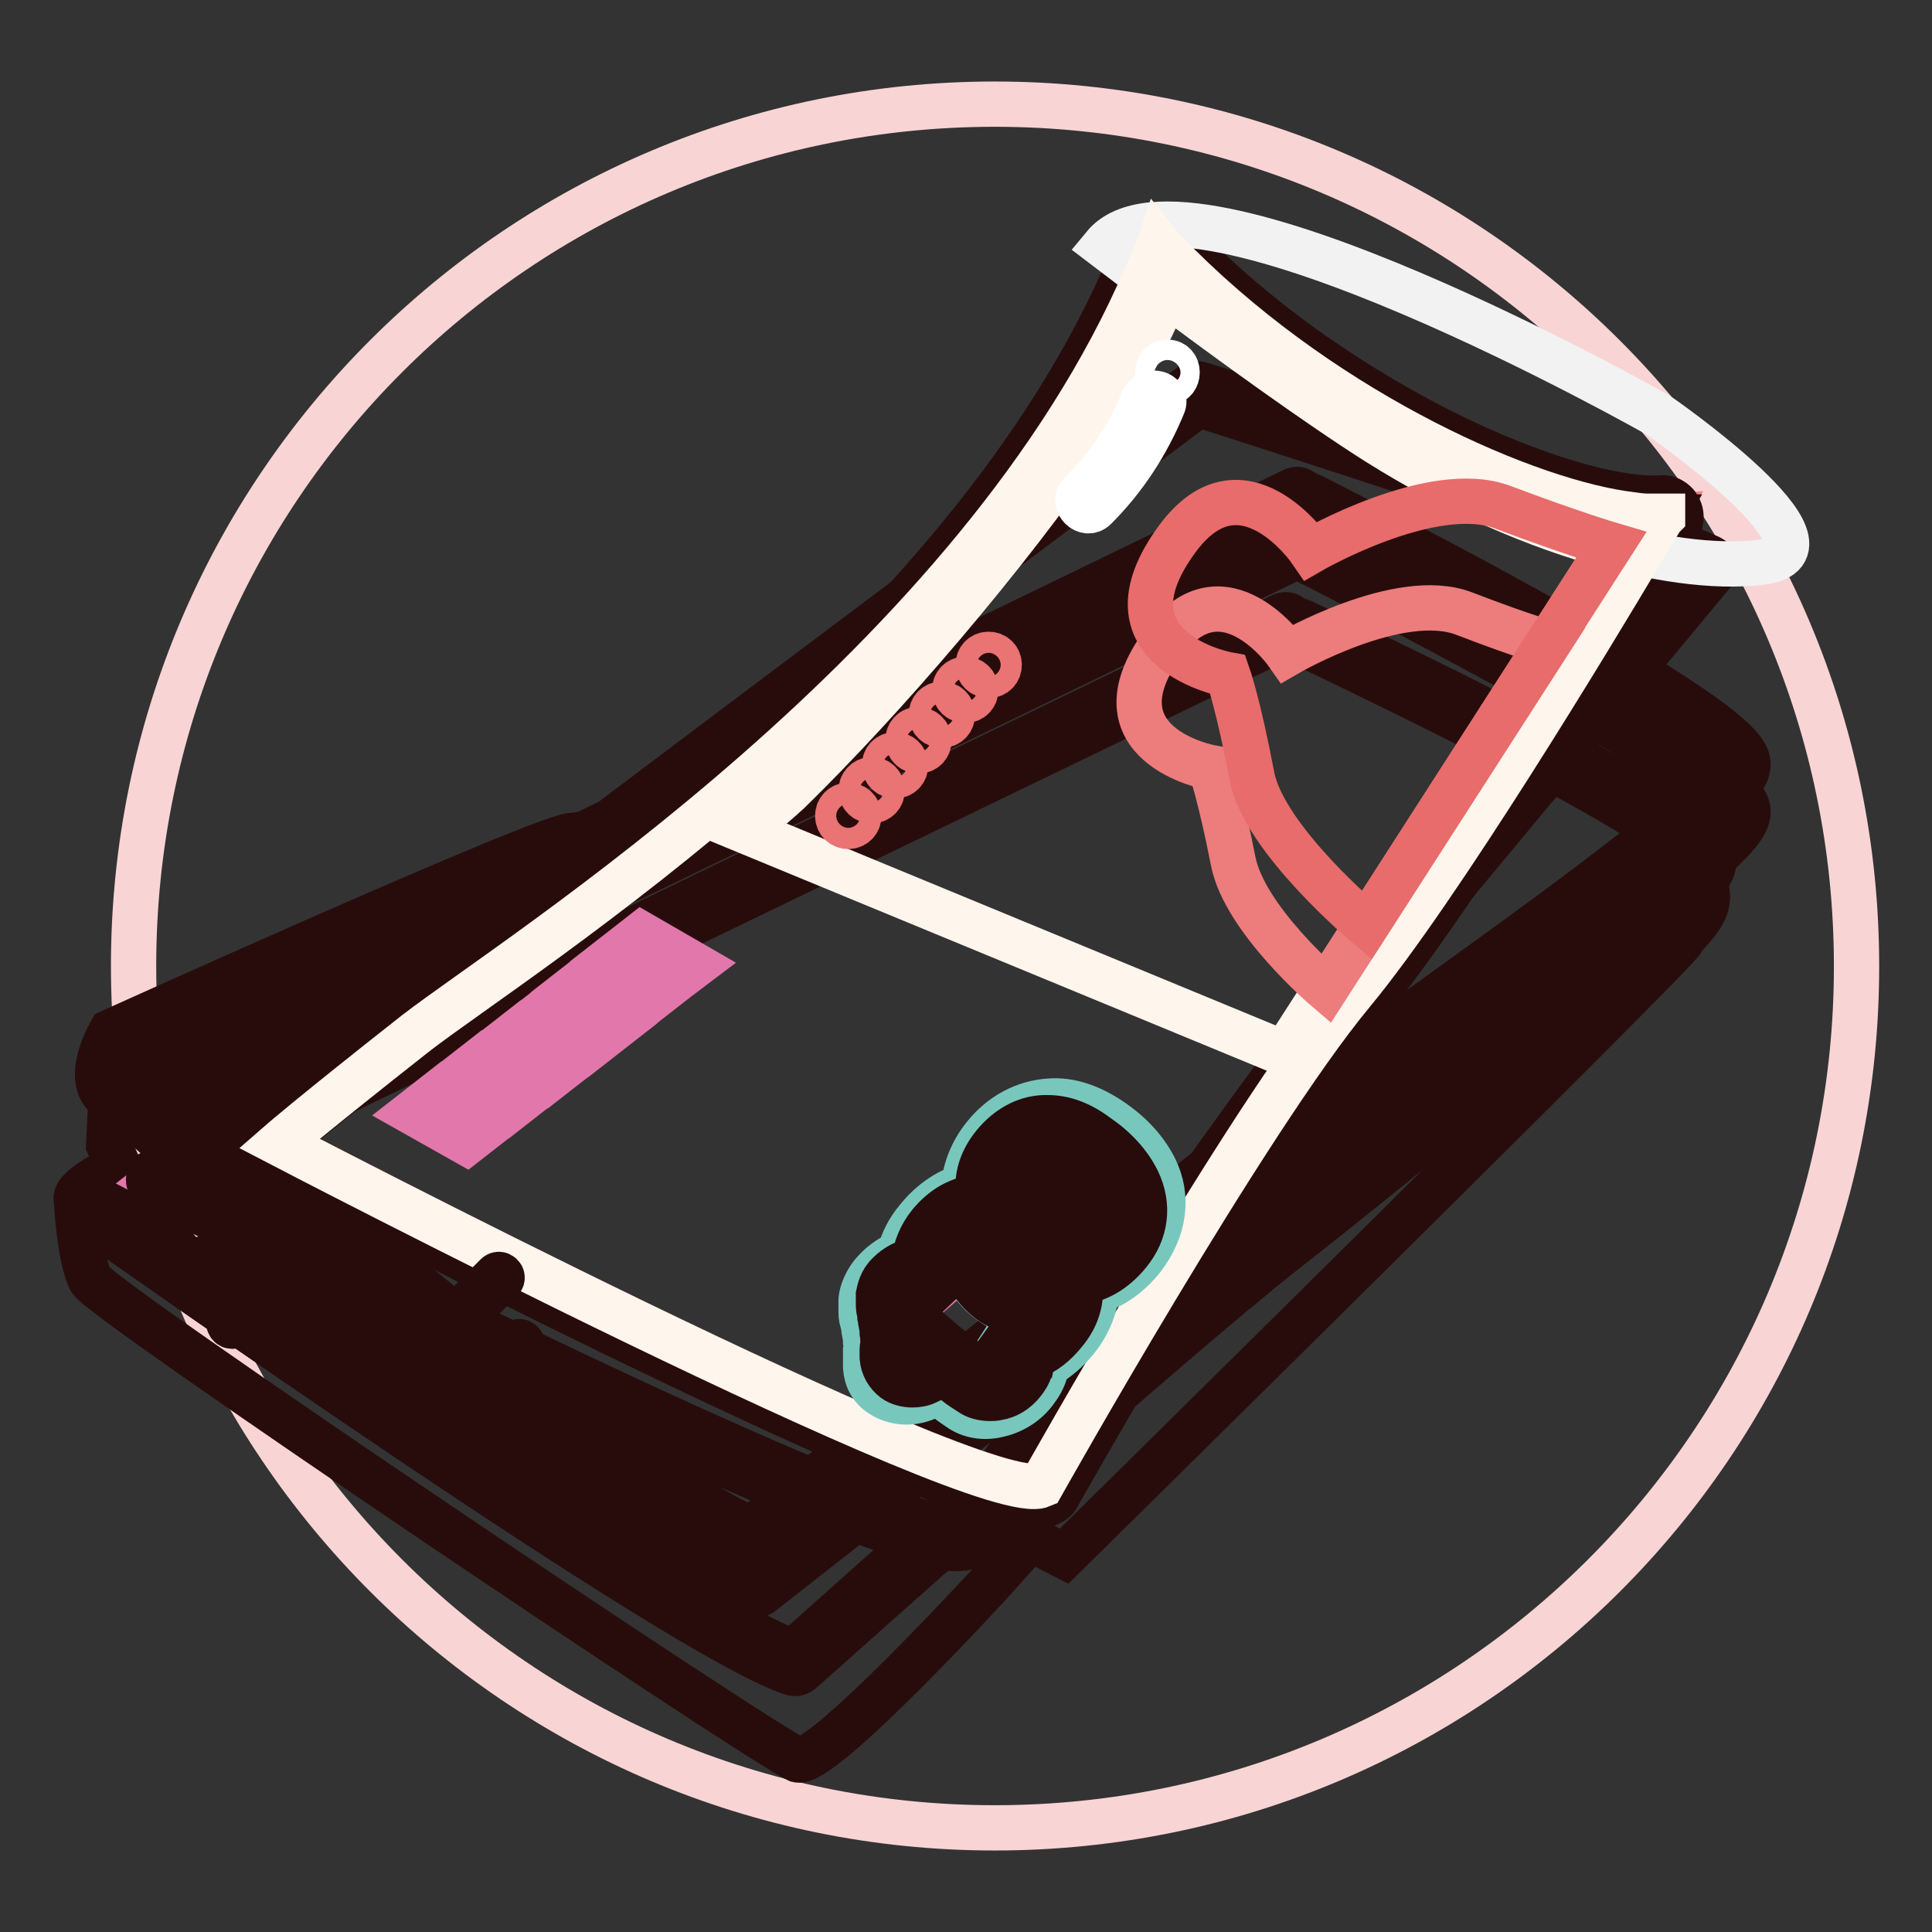 <?xml version="1.0" encoding="utf-8"?>
<!-- Svg Vector Icons : http://www.onlinewebfonts.com/icon -->
<!DOCTYPE svg PUBLIC "-//W3C//DTD SVG 1.1//EN" "http://www.w3.org/Graphics/SVG/1.1/DTD/svg11.dtd">
<svg version="1.1" xmlns="http://www.w3.org/2000/svg" xmlns:xlink="http://www.w3.org/1999/xlink" x="0px" y="0px" viewBox="0 0 256 256" enable-background="new 0 0 256 256" xml:space="preserve">
<rect x="0" y="0" width="256" height="256" fill="#333333" stroke="none"/>
<g> <path stroke-width="6" fill-opacity="0" stroke="#f9d4d5"  d="M17.7,128c0,63,51.1,114.2,114.1,114.2c63,0,114.2-51.1,114.2-114.1c0,0,0,0,0-0.1 c0-63-51.1-114.2-114.2-114.2C68.8,13.8,17.7,64.9,17.7,128z"/> <path stroke-width="6" fill-opacity="0" stroke="#75c9db"  d="M105.4,220.4c0,0,47.3-42.5,64-55.7c16.7-13.1,55.7-44.9,56.5-50.4c0.8-5.5-55.5-31.6-55.5-31.6L45.8,143.1 c-15.3,7.4-32.5,17.8-32.5,17.8S90.7,215.8,105.4,220.4L105.4,220.4z"/> <path stroke-width="6" fill-opacity="0" stroke="#280c0c"  d="M105.4,221.7c-0.1,0-0.3,0-0.4-0.1C90.3,217,15.7,164.2,12.5,162c-0.6-0.4-0.7-1.2-0.3-1.8 c0.1-0.1,0.2-0.3,0.4-0.4c0.2-0.1,17.5-10.6,32.6-17.9l124.6-60.3c0.3-0.2,0.8-0.2,1.1,0c0.1,0.1,14.3,6.6,28.1,13.7 c8.1,4.2,14.6,7.8,19.2,10.6c7.7,4.8,9.2,6.9,8.9,8.5c-0.2,1.1-0.6,4.1-22.7,23.1c-11.5,9.9-25.2,21-34.3,28.1 c-16.5,13-63.5,55.2-64,55.6C106,221.6,105.7,221.7,105.4,221.7L105.4,221.7z M15.6,161c11,7.8,74.8,52.6,89.5,57.9 c5.4-4.8,47.9-43,63.5-55.2c9-7.1,22.7-18.2,34.2-28c19.3-16.6,21.6-20.6,21.8-21.4c-0.2-0.7-2.7-4.2-27.6-17 c-12-6.1-23.9-11.8-26.6-13l-124.1,60C34.1,150.2,20.4,158.2,15.6,161z"/> <path stroke-width="6" fill-opacity="0" stroke="#75c9db"  d="M100.1,209.9l70.8-55.6c16.7-13.1,58.7-41.3,59.5-46.7c0.8-5.5-58.5-35.2-58.5-35.2L47.3,132.6l-29.1,14.1 C18.2,146.6,92.1,211.4,100.1,209.9z"/> <path stroke-width="6" fill-opacity="0" stroke="#280c0c"  d="M99.8,211.2L99.8,211.2c-1.6,0-6.4,0-45.2-31.9c-19-15.6-37.1-31.5-37.3-31.6c-0.5-0.5-0.6-1.3-0.1-1.8 c0.1-0.1,0.3-0.2,0.4-0.3l153.7-74.3c0.4-0.2,0.8-0.2,1.1,0c0.1,0.1,15,7.5,29.6,15.6c8.6,4.7,15.4,8.7,20.2,11.9 c9,5.9,9.6,7.8,9.4,9.1c-0.2,1.6-2,4.2-13.1,12.9c-7.3,5.7-16.6,12.4-25.6,19c-8.2,5.9-16,11.5-21.2,15.7l-70.8,55.6 c-0.2,0.1-0.3,0.2-0.5,0.3C100.2,211.2,100,211.2,99.8,211.2z M20.5,147c4.7,4.1,19.9,17.3,35.8,30.3 c33.4,27.4,41.4,31.1,43.4,31.3l70.4-55.4c5.3-4.2,13.1-9.8,21.3-15.7c9-6.5,18.3-13.2,25.5-18.9c10.5-8.2,12-10.6,12.2-11.2 c-0.1-0.4-1.2-2.2-9.2-7.3c-4.9-3.1-11.6-7-19.9-11.6c-12.6-6.9-25.3-13.4-28.1-14.8L20.5,147z"/> <path stroke-width="6" fill-opacity="0" stroke="#78c7bd"  d="M100.1,203.7l70.8-55.6c16.7-13.1,58.7-41.2,59.5-46.7c0.8-5.5-58.5-35.2-58.5-35.2L47.3,126.5l-29.1,14.1 C18.2,140.5,92.1,205.3,100.1,203.7z"/> <path stroke-width="6" fill-opacity="0" stroke="#280c0c"  d="M99.8,205.1L99.8,205.1c-1.6,0-6.4,0-45.2-31.9c-19-15.6-37.1-31.5-37.3-31.6c-0.5-0.5-0.6-1.3-0.1-1.8 c0.1-0.1,0.3-0.2,0.4-0.3L171.3,65c0.4-0.2,0.8-0.2,1.1,0c0.1,0.1,15,7.5,29.6,15.6c8.6,4.7,15.4,8.7,20.2,11.9 c9,5.9,9.6,7.8,9.4,9.1c-0.2,1.6-2,4.2-13.1,12.9c-7.3,5.7-16.6,12.4-25.6,19c-8.2,5.9-16,11.5-21.2,15.7l-70.8,55.6 c-0.2,0.1-0.3,0.2-0.5,0.3C100.2,205,100,205.1,99.8,205.1z M20.5,140.8c4.7,4.1,19.9,17.3,35.8,30.3 c33.4,27.4,41.4,31.1,43.4,31.3l70.4-55.4c5.3-4.2,13.1-9.8,21.3-15.7c9-6.5,18.3-13.2,25.5-18.9c10.5-8.2,12-10.6,12.2-11.2 c-0.1-0.4-1.2-2.2-9.2-7.3c-4.9-3.1-11.6-7-19.9-11.6c-12.6-6.9-25.3-13.4-28.1-14.8L20.5,140.8z"/> <path stroke-width="6" fill-opacity="0" stroke="#280c0c"  d="M204.5,137.7c-11.5,9.9-25.2,21-34.3,28.1c-16.5,13-63.5,55.2-64,55.6c-0.3,0.3-0.8,0.4-1.2,0.3 C90.3,217,15.7,164.2,12.5,162c-0.6-0.4-0.7-1.2-0.3-1.8c0.1-0.1,0.2-0.3,0.4-0.4c0.1-0.1,4.7-2.8,11.3-6.5c-4-3.5-6.5-5.6-6.5-5.7 c-0.5-0.5-0.6-1.3-0.1-1.8c0.1-0.1,0.3-0.2,0.4-0.3l2.8-1.3c-1.9-1.7-3-2.6-3-2.7c-0.5-0.5-0.6-1.3-0.1-1.8 c0.1-0.1,0.3-0.2,0.4-0.3l59.7-28.9l-1.6,0.2c-2.6-0.5-61.2,26-61.2,26s-4,6.8,0,9l-0.3,6l1.3,2.8c0,0-5.8,2.8-5.6,4.3 c0.1,1.5,0.5,8.1,1.9,10.8c1.4,2.7,88.1,61,93.7,63.6c3.3,0.8,25.4-23.3,25.4-23.3l5.4-6l4.5,2.3c0,0,81.2-80,81.9-81.6 c0.7-1.4,4.5-3.9,3-7.4C223.8,120,218.5,125.6,204.5,137.7L204.5,137.7z"/> <path stroke-width="6" fill-opacity="0" stroke="#e277ab"  d="M127.8,203.8c0,0,37.4-55.3,51.4-72.3c14.1-17.1,46.8-56.4,46.8-56.4c-10.5-4.9-67.5-23-67.5-23 s-97.2,72.8-111.1,83.6l-26.5,20.6C20.9,156.3,120,207.1,127.8,203.8z"/> <path stroke-width="6" fill-opacity="0" stroke="#280c0c"  d="M126.8,205.2L126.8,205.2c-13.1,0-102.6-45.8-106.4-47.7c-0.6-0.3-0.9-1.1-0.6-1.7c0.1-0.2,0.2-0.3,0.4-0.4 l26.5-20.6C60.4,124,156.8,51.8,157.8,51.1c0.3-0.2,0.8-0.3,1.2-0.2c2.3,0.7,57.1,18.2,67.6,23c0.6,0.3,0.9,1.1,0.6,1.7 c0,0.1-0.1,0.2-0.2,0.3c-0.3,0.4-32.9,39.5-46.8,56.4c-13.9,16.8-51,71.7-51.3,72.2c-0.1,0.2-0.3,0.4-0.6,0.5 C127.9,205.1,127.4,205.2,126.8,205.2L126.8,205.2z M23.3,156.1c32.5,16.6,93.6,46.5,103.5,46.5c0.1,0,0.2,0,0.2,0 c3.5-5.1,37.9-55.9,51.2-72c12.4-15.1,39.9-48.1,45.7-55c-12.6-5.2-59.1-20.1-65.1-22c-7.8,5.8-97.4,72.9-110.6,83.2L23.3,156.1 L23.3,156.1z"/> <path stroke-width="6" fill-opacity="0" stroke="#ef8484"  d="M138,196.8c0,0,27.1-48.3,41.2-65.3c14.1-17.1,41-63,41-63c-11.9,0.9-44.2-11.8-66.9-35.9 c-20.7,54-84.5,93.7-98.5,104.5C41,148,37,151.5,37,151.5S130.2,200.1,138,196.8L138,196.8z"/> <path stroke-width="6" fill-opacity="0" stroke="#280c0c"  d="M153.4,32.6c21.9,23.3,52.8,35.9,65.6,35.9c0.4,0,0.9,0,1.3,0c0,0-27,45.9-41,63 c-14.1,17-41.2,65.3-41.2,65.3c-0.3,0.1-0.6,0.2-1,0.2c-12.8,0-100-45.4-100-45.4s4-3.6,17.9-14.4 C68.8,126.3,132.7,86.6,153.4,32.6 M153.4,30c-1.1,0-2,0.7-2.4,1.7c-7.6,19.8-22.1,40-43.1,60.1c-17.5,16.7-35.7,29.7-46.6,37.5 c-3.4,2.4-6.1,4.3-7.9,5.8c-13.8,10.8-17.9,14.4-18.1,14.5c-1.1,0.9-1.2,2.6-0.2,3.6c0.2,0.2,0.5,0.4,0.7,0.6 c0.2,0.1,22.1,11.5,45.3,22.8c13.6,6.6,25,11.9,33.9,15.7c15.3,6.5,19.9,7.3,22,7.3c0.8,0,1.5-0.1,2-0.4c0.5-0.2,1-0.6,1.2-1.1 c0.3-0.5,27.2-48.3,40.9-65c14-17,40.2-61.4,41.3-63.3c0.7-1.2,0.3-2.8-0.9-3.5c-0.5-0.3-1-0.4-1.5-0.3c-0.3,0-0.7,0-1.1,0 c-5,0-15.1-2.4-28.2-9c-9.4-4.8-23.3-13.2-35.5-26.2C154.8,30.3,154.1,30,153.4,30L153.4,30z"/> <path stroke-width="6" fill-opacity="0" stroke="#f2f2f2"  d="M146.3,32.6c0,0,23.4,17.9,36.2,25.9C200.8,70,221,76,233.4,74.5C245.8,73,219.7,55,219.7,55 S157.1,19.5,146.3,32.6L146.3,32.6z"/> <path stroke-width="6" fill-opacity="0" stroke="#fef5ed"  d="M217.7,72.7c0.2-0.3,0.4-0.7,0.6-1l0,0c0.3-0.5,0.5-0.9,0.8-1.3l0,0c0.1-0.1,0.2-0.3,0.2-0.4l0.2-0.3l0,0 l0.2-0.3l0,0l0.3-0.5l0,0l0.1-0.2l0,0l0.1-0.1l0.1-0.1l0-0.1c-0.2,0-0.3,0-0.5,0c-0.1,0-0.1,0-0.2,0c-0.1,0-0.2,0-0.3,0 c-0.1,0-0.2,0-0.3,0c-0.1,0-0.2,0-0.3,0c-0.1,0-0.2,0-0.3,0c0,0-0.1,0-0.1,0c-0.7,0-1.4-0.1-2.1-0.2c-13.5-1.6-39.8-13-59.9-32.9 c-0.4-0.4-0.9-0.9-1.3-1.3l-0.1-0.1c-0.4-0.5-0.9-0.9-1.3-1.4c-0.2,0.6-0.5,1.3-0.8,1.9l-0.1,0.2c-0.3,0.6-0.5,1.3-0.8,1.9 c-22.2,51.9-83.2,89.9-96.8,100.4C41,148,37,151.5,37,151.5s93.2,48.6,101,45.3c0,0,27.1-48.3,41.2-65.3 C190.7,117.6,210.7,84.5,217.7,72.7L217.7,72.7z M170.2,139.6L98.5,110c2.6-2.1,4.7-3.9,6-5.1c12.6-12.3,29-31.4,39.7-47.1 c4.4-6.5,7.8-13,10.4-18.9c8,6,20,14.7,27.9,19.7c10.3,6.5,21.2,11.2,30.9,13.8C204,87,186.4,114.5,170.2,139.6z"/> <path stroke-width="6" fill-opacity="0" stroke="#78c7bd"  d="M132.6,166.5c-3.3-2.2-4.3-1-4.6-0.6c-0.5,0.6-0.5,1.6,0.1,2.9c0.7,1.5,1.9,2.9,3.6,4 c2.9,1.9,3.9,0.7,4.3,0.1c0.2-0.2,0.8-1-0.1-2.9C135.2,168.7,134.1,167.5,132.6,166.5L132.6,166.5z M141.4,155.7 c-3.3-2.2-4.3-1-4.6-0.6c-0.5,0.6-0.5,1.6,0.1,2.9c0.7,1.5,1.9,2.9,3.6,4c2.9,1.9,3.9,0.7,4.3,0.1c0.2-0.2,0.8-1-0.1-2.9 C144,157.9,142.9,156.7,141.4,155.7L141.4,155.7z"/> <path stroke-width="6" fill-opacity="0" stroke="#78c7bd"  d="M153,154.8c-1.2-2.4-3.2-4.6-5.9-6.4c-2.7-1.8-5.4-2.7-8-2.5c-3.3,0.2-6.4,1.8-8.7,4.7 c-1.6,2-2.5,4.3-2.7,6.6c-2.3,0.7-4.4,2.2-6.1,4.3c-1.2,1.4-2,3-2.4,4.6h0l0,0c-1.4,0.6-2.6,1.5-3.6,2.7c-1.2,1.5-1.5,3-1.5,3.5 l0,0.1c0,0.1,0,0.3,0,0.4l0,0.2c0,0.2,0,0.5,0,0.9c0,0.6,0.1,1.1,0.3,1.5c0,0.1,0,0.1,0,0.2c0,0,0.1,0.5,0.1,0.7 c0.1,0.5,0.2,1,0.2,1.5c0.1,0.5,0.1,1,0.1,1.5c0,0.1,0,0.3-0.1,0.4l0,0.1c0,0.1,0,0.2,0,0.4l0,0.1c0,0.2,0,0.5,0,0.9 c0.1,1.5,0.8,2.8,2.1,3.6c1.7,1.1,3.9,1.3,6,0.4c0.5-0.2,1-0.4,1.4-0.7c0.3,0.2,0.5,0.4,0.8,0.6c0.8,0.6,1.5,1.1,2.1,1.5 c1.4,1,3.2,1.3,5,0.9c1.9-0.4,3.7-1.4,5-3.1c0.6-0.8,1.1-1.6,1.4-2.6l0,0c0-0.1,0.1-0.2,0.1-0.4l0,0c0-0.2,0.1-0.4,0.1-0.5 c1.3-0.8,2.6-1.8,3.9-3.4c1.6-2,2.5-4.2,2.7-6.4c1.9-0.6,4.1-1.9,6.1-4.4C154.3,162.9,154.9,158.6,153,154.8L153,154.8z M148,164.2 c-1.4,1.8-3.1,2.8-5,3c-1.2,0.1-2.4,0-3.6-0.6c0.3,0.4,0.5,0.8,0.7,1.2c1.5,3.2,0.4,5.7-0.9,7.2c-1.4,1.8-3.1,2.8-5,3 c-1.3,0.2-2.5-0.1-3.8-0.6c0.2,0.2,0.5,0.3,0.7,0.5c0.2,0.1,0.4,0.2,0.6,0.3l0.1,0l0.1,0c0.2,0.1,0.4,0.2,0.6,0.3l0.1,0l0,0 c0.2,0.1,0.4,0.2,0.6,0.3l0.1,0l0.1,0.1c0.1,0.1,0.2,0.1,0.2,0.1c0.1,0,0.1,0.1,0.2,0.1c0.2,0.2,0.7,0.6,0.5,1.6l0,0l0,0 c-0.1,0.4-0.3,0.8-0.6,1.1c-0.5,0.6-1.1,1-1.8,1.1c-0.7,0.1-1.3,0-1.8-0.4c-0.6-0.4-1.2-0.9-2-1.4c-0.8-0.5-1.5-1.1-2.2-1.6 c-0.4-0.3-0.7-0.6-1.2-0.9l-0.1-0.1l-0.8-0.7c0,0.4,0,0.6-0.1,0.9l0,0l0,0c-0.1,0.4-0.3,0.8-0.6,1.1c-0.4,0.5-0.9,0.8-1.4,1 c-0.7,0.3-1.4,0.3-2-0.1c-0.2-0.1-0.5-0.4-0.5-1c0-0.1,0-0.3,0-0.4l0-0.1l0-0.3c0-0.1,0-0.2,0-0.3c0,0,0,0,0,0c0,0,0,0,0,0l0-0.1 l0-0.2l0,0c0-0.8-0.1-1.5-0.2-2.2c-0.1-0.6-0.2-1.1-0.2-1.6c0-0.2-0.1-0.6-0.1-0.6c0-0.2-0.1-0.4-0.1-0.5c-0.1-0.3-0.1-0.6-0.2-0.9 c0-0.1,0-0.3,0-0.5l0-0.2l0-0.1c0-0.2,0.1-0.7,0.5-1.1c0.4-0.5,0.9-0.8,1.4-1l0,0l0,0c0.6-0.2,1.3-0.1,1.9,0.2 c0.1,0.1,0.2,0.1,0.3,0.2c0,0,0.1,0.1,0.1,0.1l0.1,0l0.4,0.4l0.4,0.4l0.1,0.1c0.1,0.1,0.1,0.1,0.1,0.2l0,0l0,0 c0.5,0.7,1.1,1.3,1.7,1.9c-0.7-0.9-1.2-1.8-1.6-2.7c-1-2.6-0.7-5,1-7.1c1.4-1.7,3.1-2.6,4.9-2.7c1.2-0.1,2.5,0.2,3.9,0.9 c-0.4-0.6-0.7-1.2-1-1.9c-1-2.6-0.7-5,1-7.1c1.4-1.7,3.1-2.6,4.9-2.7c1.7-0.1,3.6,0.5,5.6,1.9c2.2,1.5,3.8,3.2,4.7,5.1 C150.4,160.2,149.2,162.7,148,164.2L148,164.2z"/> <path stroke-width="6" fill-opacity="0" stroke="#ffffff"  d="M154.7,50.7c1.7,0,1.7-2.7,0-2.7S153,50.7,154.7,50.7z M151.5,53c-1.9,4.7-4.7,8.9-8.3,12.4 c-1.2,1.2,0.7,3.1,1.9,1.9c3.9-3.9,6.9-8.5,9-13.6C154.8,52.1,152.2,51.4,151.5,53L151.5,53z"/> <path stroke-width="6" fill-opacity="0" stroke="#e277ab"  d="M143.8,152.4c-1.9-1.3-3.7-1.9-5.4-1.8c-1.8,0.1-3.4,1-4.7,2.6c-1.6,2-2,4.3-1,6.9c0.3,0.6,0.6,1.3,0.9,1.8 c-1.3-0.6-2.6-0.9-3.8-0.9c-1.8,0.1-3.4,1-4.7,2.6c-1.6,2-2,4.3-1,6.9c0.4,0.9,0.9,1.8,1.5,2.6c-0.6-0.6-1.2-1.2-1.7-1.8l0,0l0,0 c0-0.1-0.1-0.1-0.1-0.2l-0.1-0.1l-0.3-0.4l-0.4-0.4l-0.1,0c0,0-0.1,0-0.1-0.1c-0.1-0.1-0.2-0.1-0.3-0.2c-0.5-0.4-1.2-0.4-1.8-0.2 l0,0l0,0c-0.5,0.2-1,0.6-1.4,1c-0.3,0.4-0.4,0.9-0.4,1.1l0,0.1l0,0.2c0,0.2,0,0.3,0,0.4c0,0.3,0.1,0.6,0.2,0.9 c0,0.2,0.1,0.3,0.1,0.5c0,0,0.1,0.4,0.1,0.6c0.1,0.5,0.2,1,0.2,1.6c0.1,0.7,0.1,1.4,0.2,2.2l0,0l0,0.2l0,0.1v0v0v0l0,0 c0,0.1,0,0.2,0,0.3l0,0.2l0,0.1c0,0.1,0,0.3,0,0.4c0,0.5,0.3,0.8,0.5,0.9c0.5,0.4,1.2,0.4,1.9,0.1c0.5-0.2,1-0.5,1.4-1 c0.3-0.3,0.5-0.7,0.6-1.1l0,0l0,0c0.1-0.3,0.1-0.5,0.1-0.9l0.8,0.7l0.1,0.1c0.4,0.3,0.8,0.6,1.1,0.9c0.7,0.5,1.4,1.1,2.1,1.6 c0.7,0.5,1.3,1,1.9,1.4c0.5,0.4,1.1,0.5,1.8,0.4c0.7-0.1,1.2-0.5,1.7-1.1c0.2-0.3,0.4-0.6,0.6-1l0,0l0,0c0.3-1-0.2-1.4-0.4-1.5 c-0.1,0-0.1-0.1-0.2-0.1c-0.1,0-0.1-0.1-0.2-0.1l-0.1-0.1l-0.1,0c-0.1-0.1-0.4-0.2-0.5-0.3l0,0l0,0c-0.2-0.1-0.4-0.2-0.6-0.3 l-0.1,0l-0.1,0c-0.2-0.1-0.4-0.2-0.6-0.3c-0.2-0.2-0.5-0.3-0.7-0.5c1.3,0.6,2.5,0.8,3.7,0.6c1.8-0.2,3.4-1.2,4.8-2.9 c1.2-1.5,2.3-3.9,0.8-7c-0.2-0.4-0.4-0.8-0.7-1.2c1.2,0.5,2.3,0.7,3.5,0.5c1.8-0.2,3.4-1.2,4.8-2.9c1.2-1.5,2.3-3.9,0.8-7 C147.5,155.5,146,153.9,143.8,152.4L143.8,152.4z M135.9,172.7c-0.5,0.6-1.4,1.8-4.2-0.1c-1.6-1.1-2.8-2.4-3.4-3.9 c-0.5-1.2-0.6-2.2-0.1-2.8c0.3-0.4,1.3-1.6,4.4,0.6c1.5,1,2.5,2.1,3.2,3.4C136.7,171.7,136.1,172.5,135.9,172.7L135.9,172.7z  M144.4,162.2c-0.5,0.6-1.4,1.8-4.2-0.1c-1.6-1.1-2.8-2.4-3.4-3.9c-0.5-1.2-0.6-2.2-0.1-2.8c0.3-0.4,1.3-1.6,4.4,0.6 c1.5,1,2.5,2.1,3.2,3.4C145.2,161.3,144.6,162,144.4,162.2L144.4,162.2z"/> <path stroke-width="6" fill-opacity="0" stroke="#280c0c"  d="M138.8,150.6c1.6,0,3.2,0.6,5,1.8c2.2,1.4,3.7,3.1,4.6,4.9c1.5,3.1,0.4,5.5-0.8,7c-1.4,1.7-3,2.7-4.8,2.9 c-0.3,0-0.5,0-0.8,0c-0.9,0-1.8-0.2-2.7-0.6c0.2,0.4,0.5,0.8,0.7,1.2c1.5,3.1,0.4,5.5-0.8,7c-1.4,1.7-3,2.7-4.8,2.9 c-0.3,0-0.5,0-0.8,0c-1,0-1.9-0.2-2.9-0.7c0.2,0.2,0.5,0.3,0.7,0.5c0.2,0.1,0.4,0.2,0.6,0.3l0.1,0l0.1,0c0.2,0.1,0.4,0.2,0.6,0.3 l0,0l0,0c0.2,0.1,0.4,0.2,0.5,0.3l0.1,0l0.1,0.1c0.1,0.1,0.2,0.1,0.2,0.1c0.1,0,0.1,0.1,0.2,0.1c0.2,0.1,0.7,0.6,0.4,1.5l0,0l0,0 c-0.1,0.4-0.3,0.8-0.6,1c-0.5,0.6-1.1,1-1.7,1.1c-0.2,0-0.3,0-0.5,0c-0.5,0-0.9-0.1-1.3-0.4c-0.5-0.4-1.2-0.8-1.9-1.4 c-0.7-0.5-1.4-1.1-2.1-1.6c-0.3-0.3-0.7-0.6-1.1-0.9l-0.1-0.1l-0.8-0.7c0,0.3,0,0.6-0.1,0.9l0,0l0,0c-0.1,0.4-0.3,0.8-0.6,1.1 c-0.4,0.5-0.9,0.8-1.4,1c-0.3,0.1-0.6,0.2-0.9,0.2c-0.4,0-0.7-0.1-1-0.3c-0.2-0.1-0.5-0.4-0.5-0.9c0-0.1,0-0.3,0-0.4l0-0.1l0-0.2 c0-0.1,0-0.2,0-0.3l0,0v0l0,0l0-0.1l0-0.2l0,0c0-0.7-0.1-1.4-0.2-2.2c-0.1-0.5-0.1-1.1-0.2-1.6c0-0.2-0.1-0.6-0.1-0.6 c0-0.2-0.1-0.3-0.1-0.5c-0.1-0.3-0.1-0.5-0.2-0.9c0-0.1,0-0.3,0-0.4l0-0.2l0-0.1c0-0.2,0.1-0.7,0.4-1.1c0.4-0.5,0.8-0.8,1.4-1l0,0 l0,0c0.2-0.1,0.5-0.1,0.7-0.1c0.4,0,0.8,0.1,1.1,0.3c0.1,0.1,0.2,0.1,0.3,0.2c0,0,0.1,0.1,0.1,0.1l0.1,0l0.4,0.4l0.3,0.4l0.1,0.1 c0,0.1,0.1,0.1,0.1,0.2l0,0l0,0c0.5,0.6,1.1,1.3,1.7,1.8c-0.6-0.8-1.1-1.7-1.5-2.6c-1-2.5-0.7-4.9,1-6.9c1.3-1.6,3-2.5,4.7-2.6 c0.1,0,0.2,0,0.3,0c1.1,0,2.2,0.3,3.4,0.9c-0.4-0.6-0.7-1.2-0.9-1.8c-1-2.5-0.7-4.9,1-6.9c1.3-1.6,3-2.5,4.7-2.6 C138.5,150.6,138.6,150.6,138.8,150.6 M142.8,163.1c0.9,0,1.4-0.6,1.6-0.9c0.2-0.2,0.8-1-0.1-2.8c-0.7-1.3-1.7-2.4-3.2-3.4 c-1.4-0.9-2.4-1.2-3.1-1.2c-0.8,0-1.2,0.5-1.4,0.7c-0.5,0.6-0.5,1.5,0.1,2.8c0.7,1.5,1.8,2.8,3.4,3.9 C141.3,162.9,142.2,163.1,142.8,163.1 M134.3,173.6c0.9,0,1.4-0.6,1.6-0.9c0.2-0.2,0.8-1-0.1-2.8c-0.7-1.3-1.7-2.4-3.2-3.4 c-1.4-0.9-2.4-1.2-3.1-1.2c-0.8,0-1.2,0.5-1.4,0.7c-0.5,0.6-0.5,1.5,0.1,2.8c0.7,1.5,1.8,2.8,3.4,3.9 C132.8,173.4,133.6,173.6,134.3,173.6 M138.8,148.1c-0.2,0-0.3,0-0.5,0c-2.5,0.1-4.8,1.4-6.6,3.6c-1.7,2.1-2.4,4.4-2,6.9 c-2.5,0.2-4.7,1.4-6.5,3.6c-1.2,1.5-1.9,3.2-2.1,5c-0.4,0-0.8,0.1-1.2,0.2l0,0c0,0-0.1,0-0.1,0l0,0c-0.9,0.4-1.7,1-2.4,1.8 c-0.8,1-0.9,2-1,2.4l0,0.1c0,0.1,0,0.2,0,0.3l0,0.2c0,0.2,0,0.4,0,0.7c0,0.5,0.1,0.9,0.2,1.3c0,0.1,0,0.2,0,0.3 c0,0,0.1,0.4,0.1,0.6c0.1,0.5,0.2,1,0.2,1.5c0.1,0.5,0.1,1.1,0.1,1.6c0,0.2-0.1,0.3-0.1,0.5l0,0.2c0,0.1,0,0.1,0,0.2l0,0.1 c0,0.2,0,0.4,0,0.7c0.1,1.2,0.7,2.2,1.6,2.9c0.7,0.5,1.6,0.7,2.4,0.7c0.6,0,1.3-0.1,1.9-0.4c0.7-0.3,1.4-0.7,2-1.3 c0.6,0.4,1.1,0.9,1.7,1.3c0.7,0.6,1.4,1,2,1.4c0.8,0.6,1.8,0.8,2.7,0.8c0.3,0,0.6,0,1-0.1c1.3-0.2,2.4-0.9,3.3-2 c0.4-0.5,0.8-1.1,1-1.8l0,0c0-0.1,0-0.1,0.1-0.2l0,0c0.1-0.5,0.2-1,0.2-1.4c1.6-0.6,3-1.7,4.2-3.2c1.7-2,2.4-4.3,2.1-6.7 c2.4-0.3,4.6-1.6,6.4-3.8c2.4-2.9,2.8-6.4,1.2-9.7c-1.1-2.2-2.9-4.2-5.4-5.9C143,148.8,140.9,148.1,138.8,148.1L138.8,148.1z  M141.6,160c-0.8-0.6-1.5-1.2-2-1.8l0,0C140.5,158.7,141.2,159.3,141.6,160L141.6,160z M133.1,170.5c-0.8-0.6-1.5-1.2-2-1.8l0,0 C132,169.2,132.7,169.8,133.1,170.5z"/> <path stroke-width="6" fill-opacity="0" stroke="#e277ab"  d="M65.9,148.2l-4.1,3.2l-7.1-4l4.1-3.2L65.9,148.2z M71.2,144.1l-4.1,3.2l-7.1-4l4.1-3.2L71.2,144.1z  M76.4,140.1l-4.1,3.2l-7.1-4l4.1-3.2L76.4,140.1z M81.7,136l-4.1,3.2l-7.1-4l4.1-3.2L81.7,136z M86.9,131.9l-4.1,3.2l-7.1-4 l4.1-3.2L86.9,131.9z M92.1,127.9L88,131l-7.1-4l4.1-3.2L92.1,127.9z"/> <path stroke-width="6" fill-opacity="0" stroke="#ed7c7c"  d="M160.4,101.7c0,0-16.2-3-6.2-16.6c7.9-10.7,16.4,1.5,16.4,1.5s14.8-8.6,23.4-5.3s11.2,3.9,11.2,3.9 L175.7,131c0,0-10.8-9.2-12.3-16.9C161.7,105.4,160.4,101.7,160.4,101.7L160.4,101.7z"/> <path stroke-width="6" fill-opacity="0" stroke="#e76c6b"  d="M162.7,89.4c0,0-17.6-3.2-6.7-18c8.6-11.7,17.7,1.6,17.7,1.6s16.1-9.3,25.4-5.8c9.3,3.5,14.4,5,14.4,5 l-32.4,50.4c0,0-13.6-11.4-15.2-19.7C164.1,93.4,162.7,89.4,162.7,89.4z"/> <path stroke-width="6" fill-opacity="0" stroke="#ea7373"  d="M111,108.1c0,0.8,0.6,1.4,1.4,1.4c0.8,0,1.4-0.6,1.4-1.4c0,0,0,0,0,0c0-0.8-0.6-1.4-1.4-1.4 S111,107.3,111,108.1C111,108.1,111,108.1,111,108.1z"/> <path stroke-width="6" fill-opacity="0" stroke="#ea7373"  d="M114.1,104.7c0,0.8,0.6,1.4,1.4,1.4c0.8,0,1.4-0.6,1.4-1.4c0,0,0,0,0,0c0-0.8-0.6-1.4-1.4-1.4 C114.7,103.3,114.1,104,114.1,104.7C114.1,104.7,114.1,104.7,114.1,104.7z"/> <path stroke-width="6" fill-opacity="0" stroke="#ea7373"  d="M117.2,101.4c0,0.8,0.6,1.4,1.4,1.4c0.8,0,1.4-0.6,1.4-1.4c0,0,0,0,0,0c0-0.8-0.6-1.4-1.4-1.4 C117.8,100,117.2,100.6,117.2,101.4C117.2,101.4,117.2,101.4,117.2,101.4z"/> <path stroke-width="6" fill-opacity="0" stroke="#ea7373"  d="M120.3,98.1c0,0.8,0.6,1.4,1.4,1.4c0.8,0,1.4-0.6,1.4-1.4c0,0,0,0,0,0c0-0.8-0.6-1.4-1.4-1.4 C120.9,96.6,120.3,97.3,120.3,98.1C120.3,98.1,120.3,98.1,120.3,98.1z"/> <path stroke-width="6" fill-opacity="0" stroke="#ea7373"  d="M123.4,94.7c0,0.8,0.6,1.4,1.4,1.4c0.8,0,1.4-0.6,1.4-1.4c0,0,0,0,0,0c0-0.8-0.6-1.4-1.4-1.4 S123.4,93.9,123.4,94.7C123.4,94.7,123.4,94.7,123.4,94.7z"/> <path stroke-width="6" fill-opacity="0" stroke="#ea7373"  d="M126.5,91.4c0,0.8,0.6,1.4,1.4,1.4c0.8,0,1.4-0.6,1.4-1.4c0,0,0,0,0,0c0-0.8-0.6-1.4-1.4-1.4 C127.1,90,126.5,90.6,126.5,91.4C126.5,91.4,126.5,91.4,126.5,91.4z"/> <path stroke-width="6" fill-opacity="0" stroke="#ea7373"  d="M129.6,88.1c0,0.8,0.6,1.4,1.4,1.4c0.8,0,1.4-0.6,1.4-1.4c0,0,0,0,0,0c0-0.8-0.6-1.4-1.4-1.4 S129.6,87.3,129.6,88.1C129.6,88.1,129.6,88.1,129.6,88.1z"/> <path stroke-width="6" fill-opacity="0" stroke="#280c0c"  d="M64.2,196.5c1.3-2.1,2.9-3.9,4.8-5.5c0.4-0.3-0.2-0.9-0.6-0.6c-1.9,1.6-3.6,3.5-4.9,5.6 C63.2,196.5,63.9,196.9,64.2,196.5z M61.7,194.8c2.1-1.7,4-3.5,5.8-5.5c0.3-0.4-0.2-1-0.6-0.6c-1.8,2-3.7,3.9-5.8,5.5 C60.7,194.5,61.3,195.1,61.7,194.8z M59.7,193l12.1-12.1c0.4-0.4-0.2-1-0.6-0.6l-12.1,12.1C58.7,192.8,59.3,193.4,59.7,193z  M57.1,190.5l12-12c0.4-0.4-0.2-1-0.6-0.6l-12,12C56.2,190.3,56.7,190.8,57.1,190.5z M53.7,187.7l10.6-10.6c0.4-0.4-0.2-1-0.6-0.6 l-10.6,10.6C52.7,187.5,53.3,188.1,53.7,187.7z M55.1,189.1l6.4-6.4c0.4-0.4-0.2-1-0.6-0.6l-6.4,6.4 C54.1,188.9,54.7,189.5,55.1,189.1z M50.5,185.6l15.9-16c0.4-0.4-0.2-1-0.6-0.6l-15.9,16C49.5,185.4,50.1,186,50.5,185.6z  M46.9,184l7.6-7.6c0.4-0.4-0.2-1-0.6-0.6l-7.6,7.6C45.9,183.8,46.5,184.4,46.9,184z M49.1,184.3l7.6-7.7c0.4-0.4-0.2-1-0.6-0.6 l-7.6,7.7C48.1,184.1,48.7,184.7,49.1,184.3z M43.7,182.4c2.6-2.5,5.2-5.1,7.7-7.7c0.4-0.4-0.2-1-0.6-0.6c-2.5,2.6-5.1,5.2-7.7,7.7 C42.7,182.2,43.3,182.7,43.7,182.4z M42.1,181.3l6.4-6.4c0.4-0.4-0.2-1-0.6-0.6l-6.4,6.4C41.1,181.1,41.7,181.7,42.1,181.3z  M40.3,178.6L44,175c0.4-0.4-0.2-1-0.6-0.6l-3.6,3.6C39.4,178.4,40,179,40.3,178.6z M41.7,179.9l3.4-3.4c0.4-0.4-0.2-1-0.6-0.6 l-3.4,3.4C40.7,179.7,41.3,180.3,41.7,179.9z M38,178.7l4.5-4.5c0.4-0.4-0.2-1-0.6-0.6l-4.5,4.5C37,178.5,37.6,179.1,38,178.7z  M35.1,176.8c1-0.9,2-1.8,2.9-2.9c0.3-0.4-0.2-1-0.6-0.6c-0.9,1-1.8,2-2.9,2.9C34.2,176.6,34.7,177.2,35.1,176.8z M37.2,176.8 c0.7-0.8,1.5-1.6,2.3-2.3c0.4-0.3-0.2-0.9-0.6-0.6c-0.8,0.7-1.6,1.5-2.3,2.3C36.2,176.6,36.8,177.2,37.2,176.8z M31,175.6l5.1-5 c0.4-0.4-0.2-1-0.6-0.6l-5.1,5.1C30.1,175.4,30.7,176,31,175.6z M34,174.8l2-2c0.4-0.4-0.2-1-0.6-0.6l-2,2 C33.1,174.6,33.7,175.1,34,174.8z M29.5,172.6c0.7-0.9,1.6-1.7,2.5-2.5c0.4-0.3-0.2-0.9-0.6-0.6c-0.9,0.7-1.7,1.6-2.5,2.5 C28.6,172.4,29.2,173,29.5,172.6z M32.3,172.4l1.1-1.1c0.4-0.4-0.2-1-0.6-0.6l-1.1,1.1C31.3,172.2,31.9,172.8,32.3,172.4z  M28.7,170.5l2-2c0.4-0.4-0.2-1-0.6-0.6l-2,2C27.8,170.3,28.3,170.9,28.7,170.5z M25.5,169l1.5-1.5c0.4-0.4-0.2-0.9-0.6-0.6 l-1.5,1.5C24.6,168.8,25.2,169.4,25.5,169z M23.5,167.7l0.7-0.7c0.2-0.2,0.2-0.4,0-0.6c-0.2-0.2-0.4-0.2-0.6,0l-0.7,0.7 c-0.2,0.2-0.2,0.4,0,0.6C23.1,167.8,23.4,167.8,23.5,167.7z M21.3,165.6l1-1c0.4-0.4-0.2-1-0.6-0.6l-1,1 C20.4,165.4,21,166,21.3,165.6z M23.1,166.1c0.5,0,0.5-0.8,0-0.8C22.6,165.3,22.6,166.1,23.1,166.1z M25.2,166.1 c0.5,0,0.5-0.8,0-0.8S24.6,166.1,25.2,166.1z M36.8,172.7c0.5,0,0.5-0.8,0-0.8S36.2,172.7,36.8,172.7z M49,180.2 c0.5,0,0.5-0.8,0-0.8C48.5,179.4,48.5,180.2,49,180.2z M45.9,182.5l1.1-1.1c0.4-0.4-0.2-1-0.6-0.6l-1.1,1.1 C45,182.3,45.5,182.9,45.9,182.5z M51.9,186.9c0.7-0.7,1.5-1.4,2.2-2.1c0.4-0.4-0.2-0.9-0.6-0.6c-0.7,0.7-1.5,1.4-2.2,2.1 C51,186.7,51.5,187.3,51.9,186.9z M54.9,183.6c0.5,0,0.5-0.8,0-0.8C54.4,182.8,54.4,183.6,54.9,183.6z M66.2,197.4l10-10.1 c0.4-0.4-0.2-1-0.6-0.6l-10,10.1C65.3,197.2,65.9,197.8,66.2,197.4z M69.3,197.8l3.6-3.5c0.4-0.4-0.2-1-0.6-0.6l-3.6,3.5 C68.3,197.6,68.9,198.2,69.3,197.8z M69.8,196.1l2.6-2.6c0.4-0.4-0.2-1-0.6-0.6l-2.6,2.6C68.9,195.9,69.4,196.4,69.8,196.1z  M71.2,198.4l3.8-3.8c0.4-0.4-0.2-1-0.6-0.6l-3.8,3.8C70.2,198.2,70.8,198.8,71.2,198.4z M73.8,199.9c1.1-1,2.2-2.1,3.3-3.3 c0.4-0.4-0.2-1-0.6-0.6c-1,1.1-2.1,2.2-3.3,3.3C72.8,199.7,73.4,200.2,73.8,199.9z"/></g>
</svg>